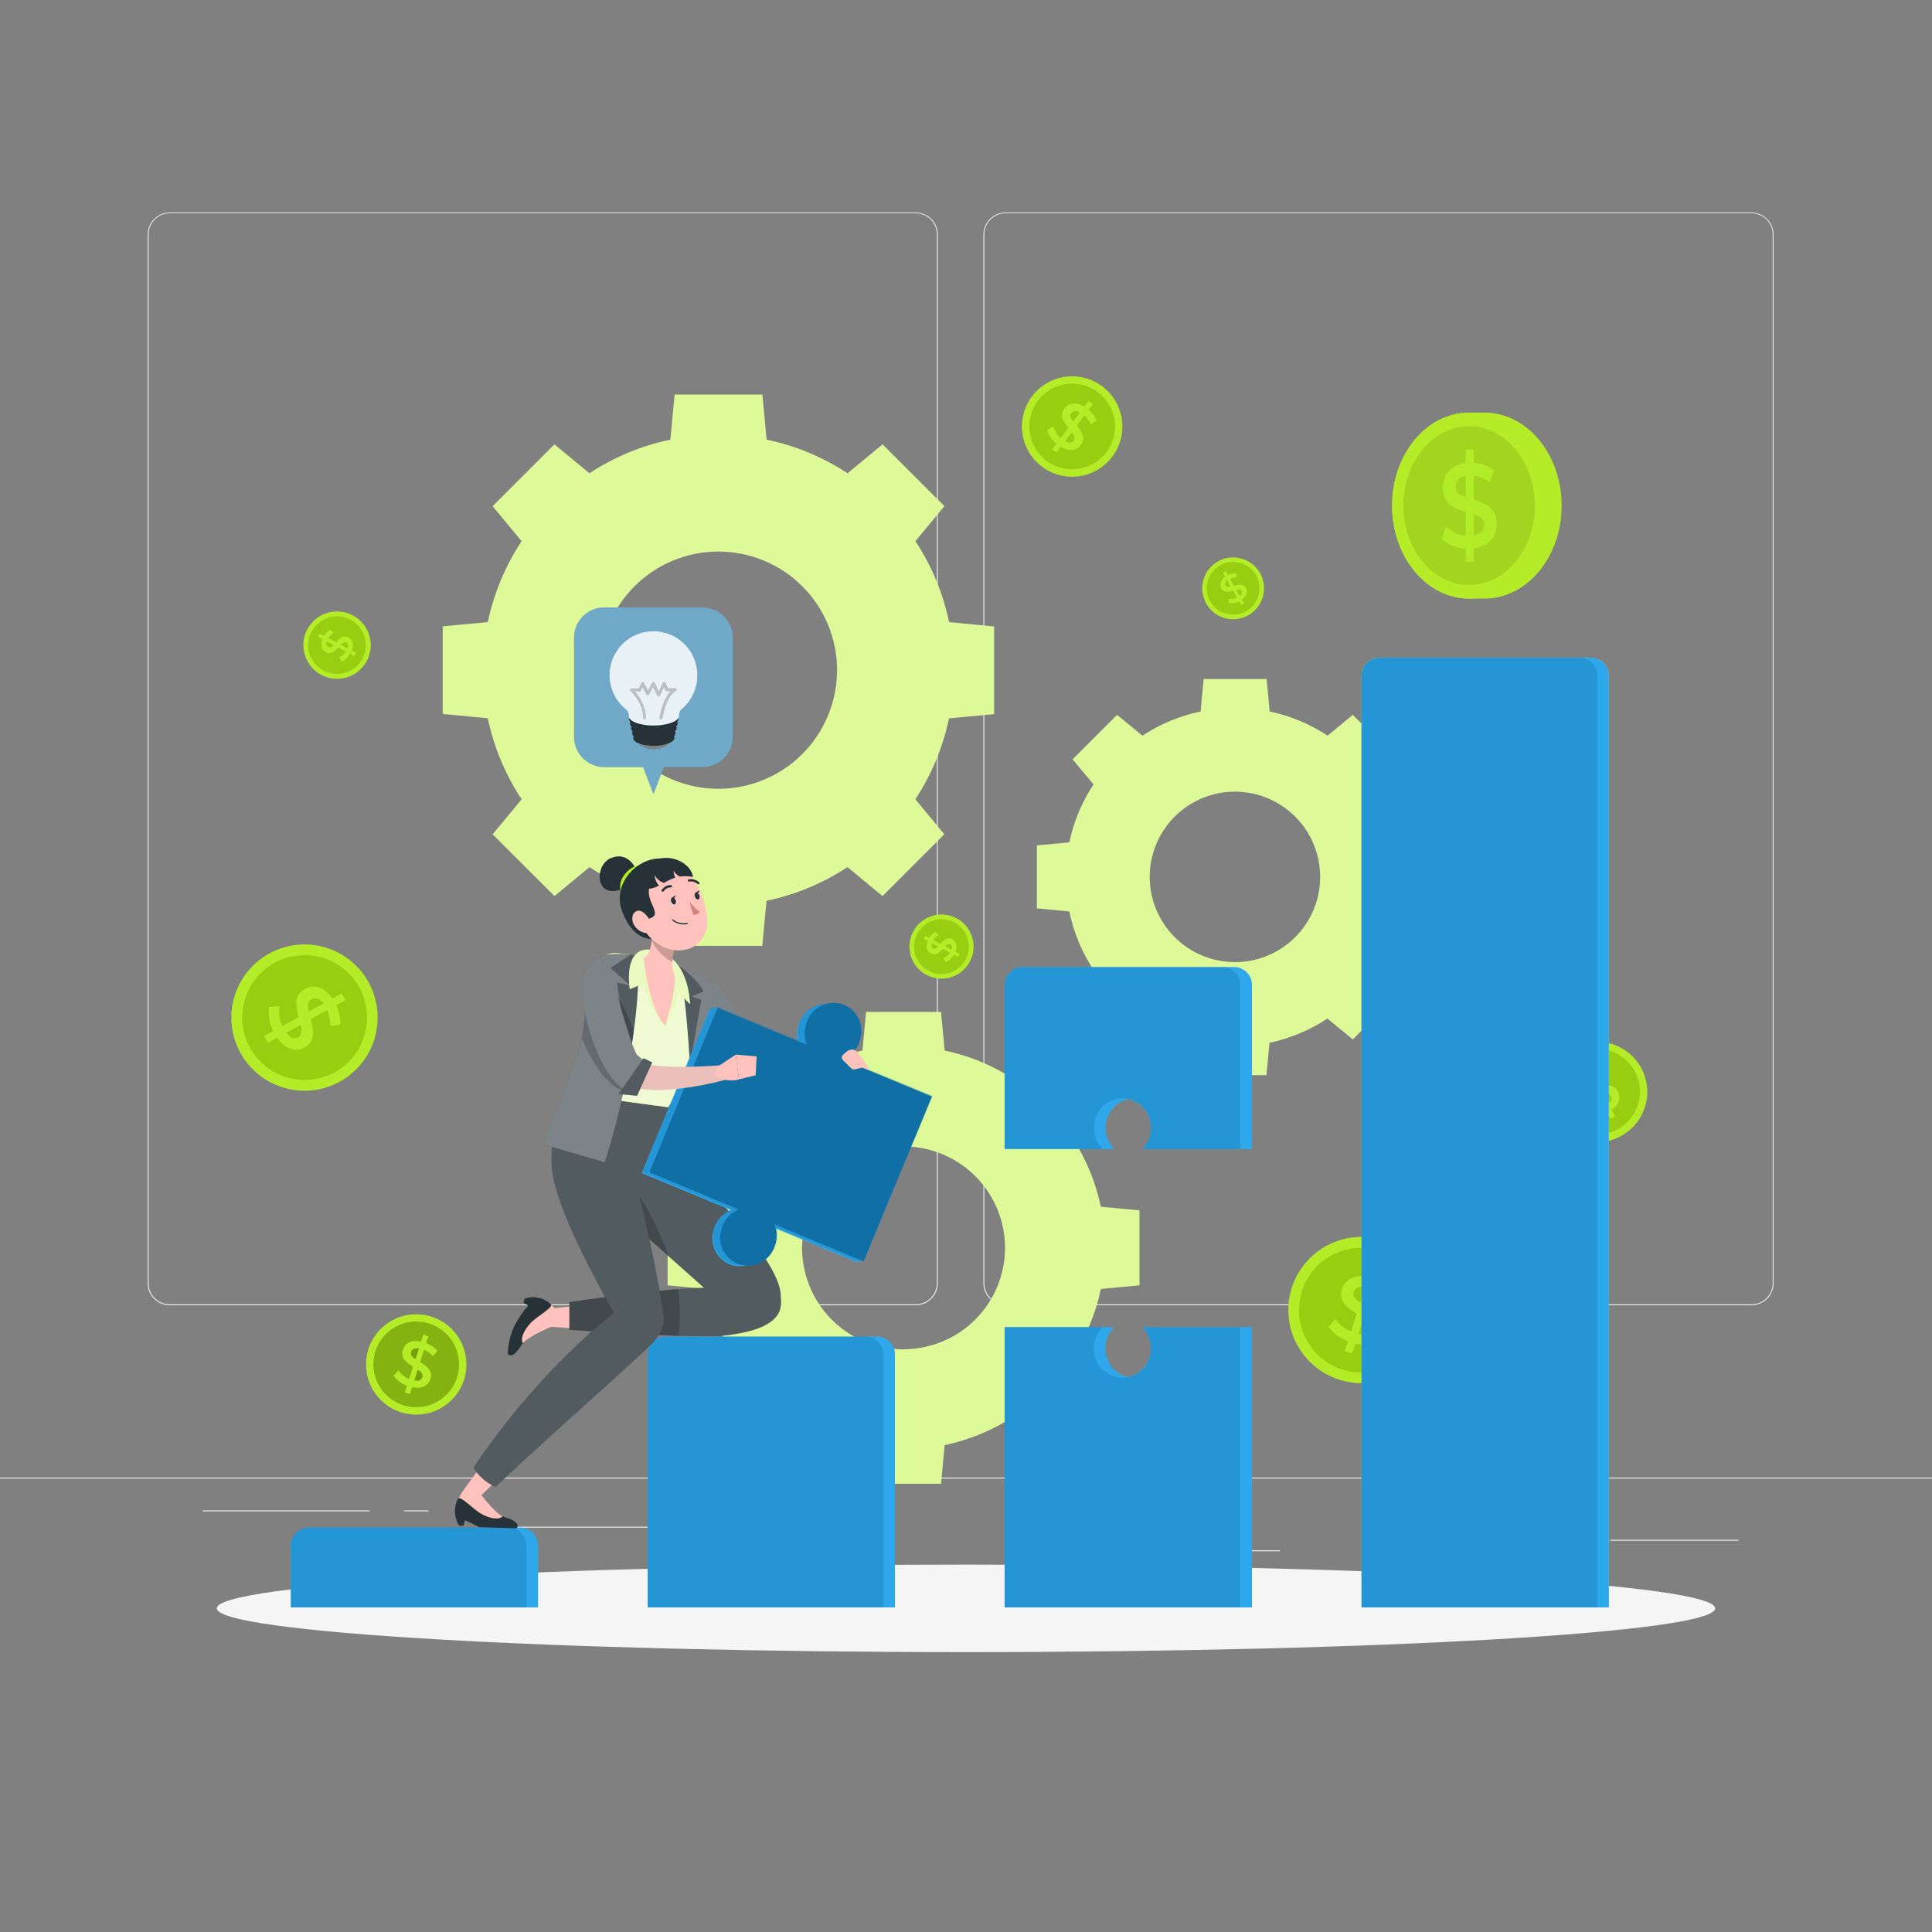 <svg width="2000" height="2000" viewBox="0 0 2000 2000" fill="none" xmlns="http://www.w3.org/2000/svg">
<rect x="0" y="0" width="2000" height="2000" fill="#808080" stroke="none"/>
<path d="M2000 1529.6H0V1530.6H2000V1529.6Z" fill="#EBEBEB"/>
<path d="M1799.6 1593.96H1667.12V1594.96H1799.6V1593.96Z" fill="#EBEBEB"/>
<path d="M1324.88 1604.84H1290.12V1605.84H1324.88V1604.84Z" fill="#EBEBEB"/>
<path d="M1663.12 1556.84H1586.36V1557.84H1663.12V1556.84Z" fill="#EBEBEB"/>
<path d="M382.6 1563.56H209.84V1564.56H382.6V1563.56Z" fill="#EBEBEB"/>
<path d="M443.56 1563.56H418.24V1564.56H443.56V1563.56Z" fill="#EBEBEB"/>
<path d="M900.6 1580.44H525.88V1581.44H900.6V1580.44Z" fill="#EBEBEB"/>
<path d="M948 1351.2H175.64C169.589 1351.19 163.79 1348.78 159.515 1344.5C155.241 1340.21 152.84 1334.41 152.84 1328.36V242.64C152.893 236.624 155.317 230.872 159.586 226.633C163.855 222.394 169.624 220.01 175.64 220H948C954.057 220 959.867 222.406 964.15 226.69C968.434 230.973 970.84 236.782 970.84 242.84V1328.36C970.84 1334.42 968.434 1340.23 964.15 1344.51C959.867 1348.79 954.057 1351.2 948 1351.2ZM175.64 220.8C169.854 220.811 164.31 223.116 160.222 227.211C156.135 231.306 153.84 236.855 153.84 242.64V1328.36C153.84 1334.15 156.135 1339.69 160.222 1343.79C164.31 1347.88 169.854 1350.19 175.64 1350.2H948C953.789 1350.19 959.338 1347.89 963.431 1343.79C967.525 1339.7 969.829 1334.15 969.84 1328.36V242.64C969.829 236.851 967.525 231.302 963.431 227.208C959.338 223.115 953.789 220.811 948 220.8H175.64Z" fill="#EBEBEB"/>
<path d="M1813.24 1351.2H1040.84C1034.79 1351.19 1028.98 1348.78 1024.7 1344.5C1020.42 1340.22 1018.01 1334.41 1018 1328.36V242.64C1018.06 236.62 1020.5 230.868 1024.77 226.63C1029.05 222.392 1034.82 220.01 1040.84 220H1813.24C1819.25 220.021 1825.01 222.409 1829.27 226.647C1833.53 230.885 1835.95 236.631 1836 242.64V1328.36C1836 1334.4 1833.6 1340.2 1829.34 1344.48C1825.07 1348.76 1819.28 1351.18 1813.24 1351.2ZM1040.84 220.8C1035.05 220.811 1029.5 223.115 1025.41 227.208C1021.31 231.302 1019.01 236.851 1019 242.64V1328.36C1019.01 1334.15 1021.31 1339.7 1025.41 1343.79C1029.5 1347.89 1035.05 1350.19 1040.84 1350.2H1813.24C1819.03 1350.19 1824.58 1347.89 1828.67 1343.79C1832.77 1339.7 1835.07 1334.15 1835.08 1328.36V242.64C1835.07 236.851 1832.77 231.302 1828.67 227.208C1824.58 223.115 1819.03 220.811 1813.24 220.8H1040.84Z" fill="#EBEBEB"/>
<path d="M982.48 644C976.255 614.12 964.434 585.686 947.64 560.2L977.64 523.96L913.64 459.96L877.4 489.92C851.903 473.155 823.473 461.348 793.6 455.12L789.2 408.4H698.36L693.96 455.12C664.098 461.341 635.679 473.148 610.2 489.92L573.96 460L509.96 524L539.96 560.24C523.131 585.711 511.256 614.128 504.96 644L458.28 648.4V739.12L504.96 743.52C511.25 773.438 523.139 801.898 540 827.4L510 863.64L574 927.64L610.24 897.64C635.717 914.424 664.135 926.245 694 932.48L698.4 979.16H789.12L793.52 932.48C823.395 926.238 851.825 914.418 877.32 897.64L913.56 927.64L977.56 863.64L947.56 827.4C964.354 801.928 976.175 773.508 982.4 743.64L1029.12 739.24V648.52L982.48 644ZM866.48 693.76C866.48 718.048 859.278 741.79 845.785 761.984C832.291 782.178 813.113 797.918 790.674 807.212C768.235 816.507 743.544 818.939 719.723 814.2C695.902 809.462 674.021 797.767 656.848 780.593C639.674 763.419 627.978 741.538 623.24 717.717C618.502 693.896 620.933 669.205 630.228 646.767C639.522 624.328 655.262 605.149 675.456 591.656C695.651 578.162 719.393 570.96 743.68 570.96C759.82 570.955 775.803 574.131 790.714 580.308C805.625 586.484 819.172 595.539 830.581 606.956C841.99 618.372 851.037 631.925 857.203 646.84C863.37 661.756 866.536 677.74 866.52 693.88L866.48 693.76Z" fill="#DEFA98"/>
<path d="M1242.64 1079.44L1245.8 1113H1311L1314.16 1079.48C1335.55 1074.96 1355.9 1066.47 1374.16 1054.44L1400.4 1076L1446.48 1029.92L1424.92 1004C1436.97 985.682 1445.46 965.26 1449.96 943.8L1483.48 940.64V875.44L1449.96 872.28C1445.44 850.889 1436.95 830.537 1424.92 812.28L1446.48 786.24L1400.4 740L1374.36 761.56C1356.1 749.533 1335.75 741.039 1314.36 736.52L1311.2 702.96H1246L1242.84 736.52C1221.38 741.015 1200.96 749.51 1182.64 761.56L1156.4 740L1110.32 786.08L1132 812C1119.97 830.257 1111.48 850.609 1106.96 872L1073.4 875.16V940.36L1106.96 943.52C1111.42 965.077 1119.92 985.597 1132 1004L1110.44 1030.04L1156.4 1076L1182.44 1054.44C1200.75 1066.49 1221.18 1074.98 1242.64 1079.44ZM1278.4 996C1260.94 996 1243.87 990.819 1229.35 981.112C1214.84 971.405 1203.53 957.61 1196.85 941.472C1190.18 925.334 1188.45 907.58 1191.87 890.457C1195.3 873.333 1203.73 857.611 1216.09 845.28C1228.45 832.949 1244.2 824.564 1261.33 821.186C1278.47 817.809 1296.21 819.59 1312.33 826.306C1328.45 833.021 1342.22 844.369 1351.89 858.911C1361.55 873.454 1366.69 890.538 1366.64 908C1366.58 931.361 1357.25 953.744 1340.71 970.24C1324.17 986.736 1301.76 996 1278.4 996Z" fill="#DEFA98"/>
<path d="M896.56 1536H974.16L977.92 1496C1003.47 1490.65 1027.79 1480.54 1049.6 1466.2L1080.6 1491.84L1135.44 1437L1109.8 1406C1124.14 1384.19 1134.25 1359.87 1139.6 1334.32L1179.6 1330.56V1252.96L1139.6 1249.2C1134.26 1223.64 1124.15 1199.33 1109.8 1177.52L1135.44 1146.52L1080.6 1091.64L1049.6 1117.32C1027.8 1102.96 1003.48 1092.85 977.92 1087.52L974.16 1047.52H896.56L892.8 1087.52C867.242 1092.85 842.921 1102.96 821.12 1117.32L790.12 1091.64L735.24 1146.52L760.92 1177.52C746.566 1199.33 736.456 1223.64 731.12 1249.2L691.12 1252.96V1330.56L731.12 1334.32C736.456 1359.86 746.567 1384.17 760.92 1405.96L735.24 1437L790.12 1491.84L821.12 1466.2C842.932 1480.54 867.248 1490.65 892.8 1496L896.56 1536ZM935.36 1396.88C914.585 1396.88 894.277 1390.72 877.003 1379.18C859.729 1367.64 846.266 1351.23 838.316 1332.04C830.366 1312.84 828.285 1291.72 832.338 1271.35C836.391 1250.97 846.396 1232.26 861.086 1217.57C875.776 1202.88 894.492 1192.87 914.868 1188.82C935.244 1184.77 956.364 1186.85 975.557 1194.8C994.751 1202.75 1011.16 1216.21 1022.7 1233.48C1034.24 1250.76 1040.4 1271.07 1040.4 1291.84C1040.36 1319.67 1029.27 1346.35 1009.58 1366.01C989.884 1385.68 963.191 1396.72 935.36 1396.72V1396.88Z" fill="#DEFA98"/>
<path d="M1304.2 592.96C1307.38 598.439 1308.87 604.739 1308.46 611.062C1308.06 617.386 1305.79 623.447 1301.94 628.479C1298.09 633.511 1292.84 637.287 1286.84 639.328C1280.84 641.369 1274.37 641.583 1268.25 639.943C1262.13 638.304 1256.63 634.884 1252.46 630.118C1248.28 625.352 1245.62 619.454 1244.8 613.171C1243.98 606.888 1245.04 600.503 1247.86 594.826C1250.67 589.148 1255.1 584.434 1260.6 581.28C1267.94 577.069 1276.64 575.935 1284.81 578.123C1292.98 580.312 1299.95 585.646 1304.2 592.96Z" fill="#B4EC28"/>
<path d="M1268.52 606.12C1269.48 607.84 1271.48 607.76 1273.88 607.16L1270.24 600.84C1268 602.68 1267.6 604.56 1268.52 606.12Z" fill="#98CE12"/>
<path d="M1279.72 610.52L1283.36 616.84C1285.72 614.92 1286.12 613.08 1285.24 611.56C1284.36 610.04 1282.2 609.88 1279.72 610.52Z" fill="#98CE12"/>
<path d="M1262.92 585.32C1258.24 588.013 1254.47 592.033 1252.08 596.871C1249.69 601.709 1248.79 607.148 1249.49 612.499C1250.19 617.85 1252.46 622.873 1256.01 626.933C1259.57 630.993 1264.25 633.907 1269.46 635.306C1274.67 636.706 1280.18 636.528 1285.29 634.796C1290.4 633.063 1294.89 629.853 1298.17 625.573C1301.46 621.292 1303.4 616.133 1303.76 610.748C1304.11 605.363 1302.86 599.994 1300.16 595.32C1298.37 592.216 1295.99 589.494 1293.15 587.311C1290.31 585.128 1287.07 583.526 1283.61 582.597C1280.16 581.668 1276.55 581.431 1273 581.898C1269.45 582.365 1266.02 583.528 1262.92 585.32ZM1285.6 620.68L1287.88 624.68L1284.96 626.36L1282.68 622.36C1279.51 624.099 1275.88 624.825 1272.28 624.44L1272 620C1274.97 620.38 1277.98 619.894 1280.68 618.6L1276.68 611.52C1272.2 612.84 1267.2 614 1264.36 609.04C1262.28 605.4 1263.08 600.72 1268.36 597.04L1266.04 593.04L1268.96 591.36L1271.24 595.36C1273.86 594.01 1276.77 593.324 1279.72 593.36L1280.32 597.8C1277.95 597.768 1275.61 598.246 1273.44 599.2L1277.44 606.4C1281.92 605.08 1286.96 603.84 1289.8 608.76C1291.72 612.24 1290.84 616.92 1285.6 620.68Z" fill="#98CE12"/>
<path d="M470.989 1445.47C489.215 1423.3 486.022 1390.56 463.857 1372.33C441.692 1354.11 408.948 1357.3 390.721 1379.47C372.495 1401.63 375.688 1434.37 397.854 1452.6C420.019 1470.83 452.763 1467.63 470.989 1445.47Z" fill="#B4EC28"/>
<path d="M425.48 1399.6C424.48 1402.64 426.76 1404.92 430.12 1407.2L433.76 1395.88C429 1395.12 426.36 1396.8 425.48 1399.6Z" fill="#769F0E"/>
<path d="M432.44 1417.92L428.84 1429.16C433.72 1429.96 436.36 1428.44 437.24 1425.68C438.12 1422.92 436 1420.2 432.44 1417.92Z" fill="#769F0E"/>
<path d="M444.44 1370.12C436.085 1367.44 427.122 1367.29 418.684 1369.7C410.247 1372.11 402.714 1376.97 397.038 1383.67C391.363 1390.36 387.8 1398.58 386.801 1407.3C385.802 1416.02 387.411 1424.84 391.425 1432.64C395.439 1440.45 401.677 1446.89 409.35 1451.14C417.024 1455.4 425.788 1457.29 434.533 1456.56C443.279 1455.84 451.613 1452.54 458.482 1447.08C465.35 1441.61 470.445 1434.24 473.12 1425.88C476.705 1414.68 475.698 1402.52 470.321 1392.06C464.943 1381.61 455.634 1373.72 444.44 1370.12ZM426.6 1436L424.32 1443.12L419.12 1441.44L421.36 1434.4C415.808 1432.44 410.972 1428.86 407.48 1424.12L412.4 1418.6C415.205 1422.57 419.074 1425.66 423.56 1427.52L427.56 1414.8C421.04 1410.8 414.2 1406.08 417.04 1397.24C419.12 1390.72 425.64 1386.6 435.88 1388.8L438.2 1381.6L443.44 1383.28L441.16 1390.36C445.663 1392 449.68 1394.76 452.84 1398.36L448.16 1403.96C445.6 1401.1 442.465 1398.81 438.96 1397.24L434.96 1410.08C441.48 1414.08 448.44 1418.76 445.6 1427.6C443.48 1434.24 436.92 1438.28 426.6 1436Z" fill="#84B210"/>
<path d="M1669.44 1179.74C1696.71 1170.81 1711.59 1141.47 1702.66 1114.19C1693.74 1086.92 1664.39 1072.04 1637.12 1080.97C1609.85 1089.89 1594.97 1119.24 1603.9 1146.51C1612.82 1173.79 1642.17 1188.66 1669.44 1179.74Z" fill="#B4EC28"/>
<path d="M1640 1125.84C1641.64 1128.6 1644.88 1128.4 1648.8 1127.4L1642.68 1117.16C1639.16 1120.24 1638.64 1123.32 1640 1125.84Z" fill="#E0E0E0"/>
<path d="M1658.52 1132.76L1664.56 1142.92C1668.56 1139.76 1669 1136.76 1667.52 1134.28C1666.04 1131.8 1662.52 1131.68 1658.52 1132.76Z" fill="#98CE12"/>
<path d="M1630.6 1092C1623.07 1096.49 1617.03 1103.12 1613.27 1111.04C1609.5 1118.96 1608.16 1127.82 1609.43 1136.5C1610.7 1145.19 1614.51 1153.29 1620.39 1159.81C1626.26 1166.32 1633.94 1170.95 1642.44 1173.1C1650.94 1175.25 1659.9 1174.84 1668.16 1171.9C1676.43 1168.97 1683.64 1163.65 1688.89 1156.62C1694.13 1149.58 1697.17 1141.16 1697.63 1132.4C1698.08 1123.64 1695.93 1114.94 1691.44 1107.4C1685.41 1097.29 1675.62 1090 1664.21 1087.11C1652.8 1084.22 1640.71 1085.98 1630.6 1092ZM1668.32 1149.04L1672.12 1155.48L1667.44 1158.28L1663.64 1151.92C1658.49 1154.79 1652.59 1156.04 1646.72 1155.52L1645.84 1148.2C1650.67 1148.72 1655.55 1147.86 1659.92 1145.72L1653.08 1134.24C1645.8 1136.48 1637.72 1138.48 1633.08 1130.48C1629.6 1124.64 1630.8 1117 1639.24 1110.8L1635.24 1104.32L1639.96 1101.52L1643.76 1107.88C1647.97 1105.6 1652.69 1104.41 1657.48 1104.44L1658.6 1111.64C1654.75 1111.67 1650.95 1112.5 1647.44 1114.08L1654.36 1125.68C1661.68 1123.44 1669.8 1121.28 1674.56 1129.28C1678.04 1135.24 1676.76 1142.88 1668.32 1149.16V1149.04Z" fill="#98CE12"/>
<path d="M1151.44 472.76C1145.26 480.982 1136.78 487.188 1127.08 490.592C1117.37 493.995 1106.87 494.444 1096.91 491.882C1086.95 489.319 1077.97 483.86 1071.12 476.195C1064.26 468.53 1059.83 459.003 1058.38 448.82C1056.94 438.636 1058.55 428.254 1063.01 418.984C1067.46 409.715 1074.57 401.976 1083.43 396.746C1092.28 391.516 1102.49 389.03 1112.76 389.602C1123.03 390.174 1132.9 393.779 1141.12 399.96C1152.14 408.247 1159.42 420.571 1161.35 434.223C1163.29 447.875 1159.72 461.737 1151.44 472.76Z" fill="#B4EC28"/>
<path d="M1108.96 427.68C1107.04 430.24 1108.44 433.16 1110.84 436.4L1118 426.88C1113.76 424.6 1110.72 425.32 1108.96 427.68Z" fill="#98CE12"/>
<path d="M1109.52 447.28L1102.44 456.72C1106.76 459.08 1109.8 458.48 1111.52 456.2C1113.24 453.92 1112 450.56 1109.52 447.28Z" fill="#98CE12"/>
<path d="M1136.56 406.04C1129.55 400.768 1121.13 397.695 1112.37 397.208C1103.61 396.72 1094.9 398.842 1087.35 403.303C1079.79 407.764 1073.73 414.366 1069.93 422.272C1066.13 430.178 1064.75 439.035 1065.98 447.721C1067.21 456.408 1070.99 464.534 1076.84 471.073C1082.69 477.612 1090.35 482.27 1098.84 484.458C1107.34 486.646 1116.29 486.265 1124.57 483.364C1132.85 480.463 1140.09 475.172 1145.36 468.16C1148.86 463.504 1151.41 458.203 1152.86 452.561C1154.32 446.919 1154.64 441.046 1153.83 435.277C1153.01 429.509 1151.06 423.958 1148.1 418.941C1145.14 413.925 1141.22 409.541 1136.56 406.04ZM1098.04 462.52L1093.56 468.52L1089.16 465.24L1093.64 459.28C1089.02 455.631 1085.62 450.665 1083.88 445.04L1090.32 441.44C1091.7 446.072 1094.35 450.227 1097.96 453.44L1105.96 442.76C1101.12 436.88 1096.2 430.16 1101.96 422.76C1105.96 417.32 1113.56 415.56 1122.52 421L1127.04 414.96L1131.44 418.28L1126.96 424.2C1130.67 427.237 1133.56 431.157 1135.36 435.6L1129.12 439.36C1127.63 435.815 1125.42 432.615 1122.64 429.96L1114.64 440.76C1119.48 446.64 1124.52 453.4 1118.96 460.76C1114.6 466.32 1107.08 468 1098.04 462.52Z" fill="#98CE12"/>
<path d="M365.2 637C371.301 640.223 376.309 645.184 379.59 651.253C382.871 657.323 384.278 664.23 383.634 671.099C382.989 677.969 380.322 684.493 375.968 689.847C371.615 695.2 365.772 699.142 359.178 701.174C352.584 703.206 345.536 703.236 338.924 701.262C332.313 699.287 326.436 695.396 322.036 690.081C317.637 684.765 314.913 678.264 314.209 671.401C313.504 664.537 314.852 657.618 318.08 651.52C322.406 643.349 329.799 637.23 338.635 634.507C347.47 631.785 357.025 632.681 365.2 637Z" fill="#B4EC28"/>
<path d="M340 669.88C341.92 670.92 343.68 669.68 345.6 667.72L338.32 664C337.28 667.04 338.08 668.96 340 669.88Z" fill="#98CE12"/>
<path d="M352.72 667.44L359.76 671.16C360.84 668.04 360.16 666.08 358.44 665.2C356.72 664.32 354.68 665.44 352.72 667.44Z" fill="#98CE12"/>
<path d="M322.56 653.88C319.793 659.087 318.632 664.998 319.226 670.865C319.819 676.732 322.14 682.291 325.894 686.838C329.648 691.385 334.667 694.717 340.315 696.41C345.963 698.104 351.987 698.084 357.624 696.352C363.261 694.621 368.257 691.256 371.981 686.684C375.705 682.112 377.988 676.537 378.542 670.667C379.097 664.796 377.897 658.893 375.094 653.704C372.292 648.516 368.013 644.276 362.8 641.52C355.823 637.832 347.668 637.062 340.124 639.379C332.581 641.697 326.264 646.911 322.56 653.88ZM364 673.44L368.44 675.8L366.72 679.04L362.32 676.72C360.373 680.173 357.432 682.96 353.88 684.72L350.84 680.72C353.788 679.316 356.283 677.112 358.04 674.36L350.04 670.16C346.64 674.16 342.68 677.96 337.2 675.04C333.2 672.92 331.16 668.12 333.84 661.6L329.36 659.24L331.08 656L335.48 658.32C337.109 655.546 339.405 653.222 342.16 651.56L345.32 655.32C343.189 656.712 341.376 658.539 340 660.68L348 664.92C351.4 660.92 355.32 656.92 360.8 659.92C364.8 662.08 366.72 666.88 364 673.44Z" fill="#98CE12"/>
<path d="M990.2 950.56C995.998 953.635 1000.76 958.36 1003.87 964.137C1006.98 969.914 1008.32 976.485 1007.7 983.019C1007.08 989.553 1004.54 995.757 1000.39 1000.85C996.251 1005.94 990.693 1009.69 984.42 1011.62C978.148 1013.55 971.444 1013.58 965.154 1011.71C958.865 1009.83 953.273 1006.13 949.084 1001.08C944.896 996.025 942.299 989.844 941.622 983.316C940.945 976.788 942.218 970.205 945.28 964.4C949.402 956.609 956.45 950.774 964.874 948.178C973.298 945.583 982.408 946.44 990.2 950.56Z" fill="#B4EC28"/>
<path d="M966 981.92C967.84 982.88 969.52 981.68 971.32 979.84L964.6 976.28C963.6 979.16 964.36 981.04 966 981.92Z" fill="#98CE12"/>
<path d="M978.32 979.56L985 983.12C986.04 980.12 985.36 978.28 983.76 977.44C982.16 976.6 980 977.64 978.32 979.56Z" fill="#98CE12"/>
<path d="M949.6 966.64C946.968 971.595 945.866 977.219 946.431 982.801C946.997 988.383 949.205 993.672 952.777 997.998C956.349 1002.32 961.124 1005.49 966.498 1007.11C971.872 1008.72 977.603 1008.7 982.967 1007.05C988.331 1005.41 993.085 1002.21 996.63 997.859C1000.17 993.51 1002.35 988.208 1002.88 982.622C1003.41 977.037 1002.27 971.42 999.609 966.482C996.946 961.543 992.878 957.506 987.92 954.88C981.276 951.373 973.513 950.642 966.331 952.846C959.149 955.05 953.133 960.01 949.6 966.64ZM989.12 985.28L993.36 987.52L991.72 990.64L987.52 988.4C985.668 991.672 982.882 994.318 979.52 996L976.6 992.28C979.414 990.951 981.798 988.858 983.48 986.24L975.92 982.24C972.68 985.92 968.96 989.68 963.68 986.88C959.68 984.84 957.96 980.28 960.52 974.08L956.24 971.84L957.88 968.72L961.88 970.96C963.422 968.311 965.61 966.096 968.24 964.52L971.24 968.08C969.15 969.376 967.352 971.093 965.96 973.12L973.6 977.12C976.84 973.48 980.56 969.6 985.8 972.36C989.84 974.44 991.64 979.04 989.12 985.28Z" fill="#98CE12"/>
<path d="M1481.4 1379.4C1476.8 1393.64 1468.08 1406.2 1456.35 1415.49C1444.62 1424.78 1430.39 1430.39 1415.47 1431.6C1400.56 1432.81 1385.62 1429.57 1372.54 1422.3C1359.46 1415.02 1348.83 1404.03 1341.99 1390.72C1335.15 1377.41 1332.41 1362.37 1334.12 1347.5C1335.82 1332.63 1341.9 1318.6 1351.57 1307.18C1361.25 1295.76 1374.09 1287.46 1388.47 1283.34C1402.86 1279.21 1418.14 1279.44 1432.4 1284C1441.89 1287.04 1450.68 1291.92 1458.28 1298.36C1465.88 1304.8 1472.13 1312.68 1476.69 1321.54C1481.24 1330.4 1484 1340.07 1484.81 1350C1485.61 1359.93 1484.46 1369.92 1481.4 1379.4Z" fill="#B4EC28"/>
<path d="M1401.36 1337.68C1399.96 1342.12 1403.28 1345.44 1408.16 1348.76L1413.44 1332.24C1406.52 1331.16 1402.68 1333.6 1401.36 1337.68Z" fill="#98CE12"/>
<path d="M1411.56 1364.36L1406.28 1380.76C1413.36 1381.92 1417.28 1379.68 1418.56 1375.72C1419.84 1371.76 1416.6 1367.72 1411.56 1364.36Z" fill="#98CE12"/>
<path d="M1429 1294.72C1416.82 1290.82 1403.77 1290.62 1391.48 1294.14C1379.19 1297.66 1368.22 1304.75 1359.95 1314.5C1351.69 1324.26 1346.51 1336.25 1345.06 1348.95C1343.61 1361.65 1345.96 1374.5 1351.81 1385.86C1357.66 1397.23 1366.75 1406.61 1377.93 1412.81C1389.11 1419.01 1401.88 1421.75 1414.62 1420.7C1427.36 1419.64 1439.5 1414.83 1449.51 1406.88C1459.52 1398.92 1466.94 1388.18 1470.84 1376C1473.44 1367.92 1474.41 1359.4 1473.71 1350.94C1473.01 1342.48 1470.65 1334.24 1466.77 1326.69C1462.88 1319.14 1457.55 1312.43 1451.07 1306.94C1444.59 1301.46 1437.09 1297.3 1429 1294.72ZM1403.04 1390.72L1399.72 1401.12L1392.12 1398.68L1395.4 1388.36C1387.29 1385.54 1380.23 1380.33 1375.16 1373.4L1382.32 1365.4C1386.41 1371.18 1392.06 1375.69 1398.6 1378.4L1404.56 1359.84C1395.08 1354.04 1385.12 1347.16 1389.24 1334.28C1392.28 1324.84 1401.76 1318.76 1416.68 1322L1420.04 1311.52L1427.64 1313.96L1424.36 1324.28C1430.91 1326.69 1436.76 1330.71 1441.36 1335.96L1434.56 1343.96C1430.83 1339.78 1426.27 1336.43 1421.16 1334.12L1415.12 1352.84C1424.64 1358.68 1434.8 1365.52 1430.68 1378.4C1427.64 1388 1418.08 1394.08 1403.04 1390.88V1390.72Z" fill="#98CE12"/>
<path d="M340.589 1124.73C379.99 1110.72 400.57 1067.42 386.555 1028.02C372.541 988.615 329.239 968.036 289.839 982.05C250.438 996.065 229.858 1039.37 243.873 1078.77C257.887 1118.17 301.189 1138.75 340.589 1124.73Z" fill="#B4EC28"/>
<path d="M322.32 1034.44C318.32 1036.72 318.32 1041.4 319.6 1047.16L334.8 1038.8C330.52 1033.24 326.08 1032.4 322.32 1034.44Z" fill="#98CE12"/>
<path d="M311.36 1060.8L296.24 1069.12C300.6 1074.84 304.96 1075.88 308.64 1073.84C312.32 1071.8 312.72 1066.72 311.36 1060.8Z" fill="#98CE12"/>
<path d="M372 1022.24C365.84 1011.04 356.498 1001.91 345.153 996.022C333.809 990.129 320.972 987.733 308.266 989.135C295.56 990.538 283.554 995.676 273.768 1003.9C263.982 1012.13 256.855 1023.07 253.287 1035.34C249.719 1047.62 249.871 1060.68 253.723 1072.87C257.576 1085.05 264.956 1095.83 274.931 1103.82C284.905 1111.82 297.027 1116.68 309.762 1117.78C322.498 1118.89 335.275 1116.19 346.48 1110.04C361.502 1101.78 372.628 1087.89 377.413 1071.42C382.198 1054.96 380.251 1037.27 372 1022.24ZM287 1074.24L277.44 1079.48L273.44 1072.48L282.92 1067.28C278.992 1059.64 277.458 1051 278.52 1042.48L289.24 1041.56C288.219 1048.58 289.233 1055.74 292.16 1062.2L309.2 1052.84C306.32 1042.08 303.8 1030.24 315.68 1023.72C324.36 1018.92 335.44 1021.08 344.04 1033.68L353.68 1028.4L357.68 1035.4L348 1040.6C351.1 1046.87 352.585 1053.81 352.32 1060.8L341.8 1062C341.936 1056.4 340.915 1050.83 338.8 1045.64L321.56 1055.12C324.44 1065.88 327.16 1077.84 315.28 1084.36C306.68 1089.16 295.68 1086.88 286.92 1074.24H287Z" fill="#98CE12"/>
<path d="M1000 1710.24C1428.33 1710.24 1775.56 1689.97 1775.56 1664.96C1775.56 1639.95 1428.33 1619.68 1000 1619.68C571.67 1619.68 224.44 1639.95 224.44 1664.96C224.44 1689.97 571.67 1710.24 1000 1710.24Z" fill="#F5F5F5"/>
<path d="M1536.84 427.16H1520.84C1476.84 427.16 1441.12 470.24 1441.12 523.4C1441.12 576.56 1476.8 619.64 1520.84 619.64H1536.84C1580.84 619.64 1616.6 576.56 1616.6 523.4C1616.6 470.24 1580.88 427.16 1536.84 427.16Z" fill="#B4EC28"/>
<path d="M1520.8 619.64C1564.85 619.64 1600.56 576.552 1600.56 523.4C1600.56 470.248 1564.85 427.16 1520.8 427.16C1476.75 427.16 1441.04 470.248 1441.04 523.4C1441.04 576.552 1476.75 619.64 1520.8 619.64Z" fill="#B4EC28"/>
<path opacity="0.3" d="M1520.8 605.56C1558.4 605.56 1588.88 568.776 1588.88 523.4C1588.88 478.024 1558.4 441.24 1520.8 441.24C1483.2 441.24 1452.72 478.024 1452.72 523.4C1452.72 568.776 1483.2 605.56 1520.8 605.56Z" fill="#769F0E"/>
<path d="M1525.68 567.68V581.56H1517.28V568C1507.97 567.573 1499.1 563.941 1492.16 557.72L1496.76 545.2C1502.4 550.476 1509.6 553.775 1517.28 554.6V529.88C1505.88 526.52 1493.68 521.88 1493.68 504.88C1493.68 492.24 1501.28 481.24 1517.28 479.36V465.4H1525.68V479.12C1533.21 479.562 1540.46 482.189 1546.52 486.68L1542.32 499.16C1537.39 495.637 1531.68 493.346 1525.68 492.48V517.48C1537.08 520.84 1549.48 525.16 1549.48 542.36C1549.48 554.84 1541.8 565.72 1525.68 567.68ZM1517.28 514.72V492.68C1514.44 492.874 1511.78 494.153 1509.85 496.252C1507.92 498.351 1506.87 501.11 1506.92 503.96C1506.92 509.92 1511.32 512.64 1517.28 514.72ZM1536.36 543.32C1536.36 537.24 1531.84 534.4 1525.68 532.32V554.2C1533.16 552.84 1536.36 548.64 1536.36 543.32Z" fill="#B2EC28"/>
<path d="M1646.8 680.84H1428C1423.08 680.84 1418.36 682.795 1414.88 686.276C1411.4 689.757 1409.44 694.478 1409.44 699.4V1664H1665.44V699.4C1665.45 696.954 1664.97 694.532 1664.03 692.273C1663.09 690.013 1661.72 687.961 1659.99 686.236C1658.25 684.51 1656.2 683.145 1653.93 682.219C1651.67 681.293 1649.25 680.824 1646.8 680.84Z" fill="#B4EC28"/>
<path d="M1646.8 680.84H1428C1423.08 680.84 1418.36 682.795 1414.88 686.276C1411.4 689.757 1409.44 694.478 1409.44 699.4V1664H1665.44V699.4C1665.45 696.954 1664.97 694.532 1664.03 692.273C1663.09 690.013 1661.72 687.961 1659.99 686.236C1658.25 684.51 1656.2 683.145 1653.93 682.219C1651.67 681.293 1649.25 680.824 1646.8 680.84Z" fill="#2EA7EB"/>
<path opacity="0.3" d="M1428 680.84H1634.96C1639.88 680.84 1644.6 682.795 1648.08 686.276C1651.56 689.757 1653.52 694.477 1653.52 699.4V1664H1409.52V699.4C1409.52 694.491 1411.46 689.783 1414.93 686.304C1418.39 682.826 1423.09 680.861 1428 680.84Z" fill="#106FA4"/>
<path d="M1277.36 1001.04H1058.4C1053.51 1001.08 1048.83 1003.06 1045.38 1006.53C1041.93 1010.01 1040 1014.71 1040 1019.6V1189.48H1153.6C1150.72 1186.61 1148.43 1183.19 1146.88 1179.43C1145.33 1175.66 1144.54 1171.63 1144.56 1167.56C1144.48 1160.66 1146.76 1153.94 1151.04 1148.51C1155.31 1143.09 1161.31 1139.3 1168.04 1137.76C1174.77 1139.3 1180.76 1143.09 1185.03 1148.52C1189.29 1153.94 1191.57 1160.66 1191.48 1167.56C1191.5 1171.63 1190.72 1175.66 1189.18 1179.42C1187.63 1183.18 1185.35 1186.6 1182.48 1189.48H1296V1019.6C1296.01 1017.15 1295.53 1014.73 1294.59 1012.47C1293.65 1010.21 1292.28 1008.16 1290.55 1006.44C1288.81 1004.71 1286.76 1003.35 1284.49 1002.42C1282.23 1001.49 1279.81 1001.02 1277.36 1001.04Z" fill="#2EA7EB"/>
<path d="M1194.32 1373.8H1182.32C1185.19 1376.68 1187.47 1380.1 1189.02 1383.86C1190.56 1387.62 1191.34 1391.65 1191.32 1395.72C1191.41 1402.62 1189.13 1409.34 1184.87 1414.76C1180.6 1420.19 1174.61 1423.98 1167.88 1425.52C1161.15 1423.98 1155.15 1420.19 1150.88 1414.77C1146.6 1409.34 1144.32 1402.62 1144.4 1395.72C1144.38 1391.65 1145.17 1387.62 1146.72 1383.85C1148.27 1380.09 1150.56 1376.67 1153.44 1373.8H1040V1664H1296V1373.8H1194.32Z" fill="#2EA7EB"/>
<path opacity="0.3" d="M1182.32 1373.8C1185.19 1376.68 1187.47 1380.1 1189.02 1383.86C1190.56 1387.62 1191.34 1391.65 1191.32 1395.72C1191.47 1399.68 1190.81 1403.63 1189.4 1407.33C1187.98 1411.03 1185.84 1414.41 1183.09 1417.26C1180.34 1420.12 1177.04 1422.39 1173.39 1423.94C1169.74 1425.49 1165.82 1426.29 1161.86 1426.29C1157.9 1426.29 1153.98 1425.49 1150.33 1423.94C1146.68 1422.39 1143.38 1420.12 1140.63 1417.26C1137.88 1414.41 1135.74 1411.03 1134.32 1407.33C1132.91 1403.63 1132.25 1399.68 1132.4 1395.72C1132.38 1391.65 1133.17 1387.62 1134.72 1383.85C1136.27 1380.09 1138.56 1376.67 1141.44 1373.8H1040V1664H1284V1373.8H1182.32Z" fill="#106FA4"/>
<path opacity="0.3" d="M1040 1019.6V1189.48H1141.6C1138.72 1186.61 1136.43 1183.19 1134.88 1179.43C1133.33 1175.66 1132.54 1171.63 1132.56 1167.56C1132.41 1163.6 1133.07 1159.65 1134.48 1155.95C1135.9 1152.25 1138.04 1148.87 1140.79 1146.02C1143.54 1143.16 1146.84 1140.89 1150.49 1139.34C1154.14 1137.79 1158.06 1136.99 1162.02 1136.99C1165.98 1136.99 1169.9 1137.79 1173.55 1139.34C1177.2 1140.89 1180.5 1143.16 1183.25 1146.02C1186 1148.87 1188.14 1152.25 1189.56 1155.95C1190.97 1159.65 1191.63 1163.6 1191.48 1167.56C1191.5 1171.63 1190.72 1175.66 1189.18 1179.42C1187.63 1183.18 1185.35 1186.6 1182.48 1189.48H1284V1019.6C1284.01 1017.16 1283.53 1014.75 1282.6 1012.5C1281.67 1010.25 1280.31 1008.2 1278.59 1006.48C1276.87 1004.75 1274.83 1003.39 1272.58 1002.45C1270.33 1001.52 1267.92 1001.04 1265.48 1001.04H1058.4C1053.51 1001.08 1048.83 1003.06 1045.38 1006.53C1041.93 1010.01 1040 1014.71 1040 1019.6Z" fill="#106FA4"/>
<path d="M727.28 628.8H625.6C621.489 628.795 617.417 629.6 613.618 631.17C609.818 632.739 606.365 635.043 603.456 637.948C600.547 640.853 598.24 644.303 596.665 648.1C595.091 651.898 594.28 655.969 594.28 660.08V762.76C594.28 771.06 597.575 779.02 603.44 784.893C609.305 790.765 617.261 794.07 625.56 794.08H665.8L676.44 822.08L687.04 794.08H727.28C735.58 794.07 743.536 790.765 749.401 784.893C755.266 779.02 758.56 771.06 758.56 762.76V660C758.539 651.718 755.234 643.782 749.37 637.933C743.506 632.085 735.562 628.8 727.28 628.8Z" fill="#106FA4"/>
<path opacity="0.4" d="M727.28 628.8H625.6C621.489 628.795 617.417 629.6 613.618 631.17C609.818 632.739 606.365 635.043 603.456 637.948C600.547 640.853 598.24 644.303 596.665 648.1C595.091 651.898 594.28 655.969 594.28 660.08V762.76C594.28 771.06 597.575 779.02 603.44 784.893C609.305 790.765 617.261 794.07 625.56 794.08H665.8L676.44 822.08L687.04 794.08H727.28C735.58 794.07 743.536 790.765 749.401 784.893C755.266 779.02 758.56 771.06 758.56 762.76V660C758.539 651.718 755.234 643.782 749.37 637.933C743.506 632.085 735.562 628.8 727.28 628.8Z" fill="white"/>
<path d="M676.946 775.497C686.29 775.429 693.833 770.896 693.792 765.373C693.752 759.851 686.144 755.429 676.799 755.498C667.455 755.566 659.913 760.099 659.953 765.622C659.994 771.144 667.602 775.566 676.946 775.497Z" fill="#263238"/>
<path opacity="0.4" d="M676.946 775.497C686.29 775.429 693.833 770.896 693.792 765.373C693.752 759.851 686.144 755.429 676.799 755.498C667.455 755.566 659.913 760.099 659.953 765.622C659.994 771.144 667.602 775.566 676.946 775.497Z" fill="white"/>
<path d="M701 746.96C701.899 746.083 702.429 744.895 702.48 743.64C702.48 738.24 690.88 733.92 676.68 734.04C662.48 734.16 651 738.6 651.04 744.04C651.108 745.288 651.652 746.462 652.56 747.32C652.31 747.86 652.174 748.445 652.16 749.04C652.189 749.657 652.342 750.262 652.61 750.819C652.878 751.375 653.256 751.872 653.72 752.28C653.441 752.825 653.29 753.427 653.28 754.04C653.319 754.659 653.48 755.265 653.755 755.821C654.03 756.377 654.412 756.873 654.88 757.28C654.563 757.827 654.398 758.448 654.4 759.08C654.442 759.697 654.61 760.298 654.891 760.849C655.173 761.399 655.564 761.886 656.04 762.28C655.716 762.826 655.537 763.446 655.52 764.08C655.52 768.6 665.16 772.08 676.96 772.08C688.76 772.08 698.32 768.08 698.28 763.76C698.267 763.119 698.073 762.495 697.72 761.96C698.198 761.57 698.588 761.083 698.864 760.532C699.139 759.98 699.295 759.376 699.32 758.76C699.328 758.122 699.147 757.496 698.8 756.96C699.546 756.402 700.075 755.602 700.294 754.696C700.513 753.791 700.409 752.837 700 752C700.908 751.142 701.452 749.968 701.52 748.72C701.486 748.101 701.308 747.499 701 746.96Z" fill="#263238"/>
<path d="M721.96 698.72C721.93 691.029 719.952 683.471 716.21 676.751C712.468 670.032 707.084 664.37 700.561 660.295C694.039 656.219 686.59 653.863 678.91 653.445C671.23 653.028 663.57 654.564 656.644 657.909C649.718 661.254 643.753 666.299 639.305 672.573C634.857 678.848 632.071 686.147 631.208 693.79C630.345 701.432 631.432 709.169 634.369 716.278C637.305 723.386 641.995 729.635 648 734.44C648.963 735.209 649.725 736.201 650.22 737.33C650.715 738.458 650.928 739.691 650.84 740.92C650.821 741.039 650.821 741.161 650.84 741.28C650.84 746.76 662.6 751.16 677.04 751.04C691.48 750.92 703.12 746.4 703.08 740.88V740.52C702.973 739.291 703.168 738.054 703.65 736.917C704.131 735.781 704.883 734.779 705.84 734C710.96 729.67 715.059 724.262 717.846 718.163C720.633 712.064 722.037 705.425 721.96 698.72Z" fill="#106FA4"/>
<path opacity="0.9" d="M721.96 698.72C721.93 691.029 719.952 683.471 716.21 676.751C712.468 670.032 707.084 664.37 700.561 660.295C694.039 656.219 686.59 653.863 678.91 653.445C671.23 653.028 663.57 654.564 656.644 657.909C649.718 661.254 643.753 666.299 639.305 672.573C634.857 678.848 632.071 686.147 631.208 693.79C630.345 701.432 631.432 709.169 634.369 716.278C637.305 723.386 641.995 729.635 648 734.44C648.963 735.209 649.725 736.201 650.22 737.33C650.715 738.458 650.928 739.691 650.84 740.92C650.821 741.039 650.821 741.161 650.84 741.28C650.84 746.76 662.6 751.16 677.04 751.04C691.48 750.92 703.12 746.4 703.08 740.88V740.52C702.973 739.291 703.168 738.054 703.65 736.917C704.131 735.781 704.883 734.779 705.84 734C710.96 729.67 715.059 724.262 717.846 718.163C720.633 712.064 722.037 705.425 721.96 698.72Z" fill="white"/>
<g opacity="0.2">
<path d="M667.4 744.76C666.966 744.76 666.548 744.587 666.241 744.28C665.933 743.972 665.76 743.555 665.76 743.12C665.76 727.44 652.92 715.44 652.8 715.32C652.573 715.093 652.418 714.805 652.353 714.49C652.288 714.175 652.317 713.849 652.437 713.551C652.556 713.252 652.76 712.996 653.024 712.813C653.288 712.629 653.599 712.528 653.92 712.52H661.4L663.68 707.08C663.79 706.795 663.981 706.547 664.23 706.37C664.479 706.192 664.775 706.091 665.08 706.08C665.389 706.054 665.698 706.119 665.968 706.269C666.239 706.419 666.459 706.645 666.6 706.92L670.88 714.64L674.88 706.84C675.037 706.584 675.253 706.37 675.511 706.216C675.769 706.063 676.061 705.975 676.36 705.96C676.658 705.982 676.945 706.078 677.197 706.238C677.448 706.399 677.655 706.619 677.8 706.88L682.04 715.6L686.04 706.84C686.177 706.561 686.387 706.325 686.648 706.156C686.909 705.987 687.21 705.892 687.52 705.88C687.836 705.891 688.143 705.99 688.404 706.167C688.666 706.344 688.873 706.591 689 706.88L691.36 712.32H698.84C699.195 712.324 699.539 712.444 699.82 712.66C700.102 712.876 700.305 713.178 700.4 713.52C700.497 713.863 700.479 714.229 700.349 714.561C700.219 714.893 699.984 715.173 699.68 715.36C689 721.68 686 743.16 685.96 743.36C685.873 743.763 685.636 744.118 685.299 744.355C684.961 744.592 684.546 744.692 684.137 744.637C683.728 744.581 683.356 744.374 683.093 744.056C682.83 743.737 682.697 743.332 682.72 742.92C682.72 742.08 685.28 724.6 694.16 715.64H690.16C689.84 715.651 689.524 715.565 689.253 715.394C688.982 715.223 688.769 714.974 688.64 714.68L687.28 711.56L683.28 720.16C683.145 720.437 682.935 720.67 682.673 720.833C682.411 720.996 682.109 721.081 681.8 721.08C681.494 721.072 681.196 720.983 680.935 720.821C680.675 720.66 680.463 720.431 680.32 720.16L675.96 711.28L671.96 718.92C671.817 719.176 671.608 719.389 671.355 719.537C671.102 719.684 670.814 719.762 670.52 719.76C669.92 719.76 669.36 719.44 669.08 718.92L665.08 711.52L663.72 714.84C663.59 715.135 663.377 715.386 663.108 715.564C662.838 715.741 662.523 715.837 662.2 715.84H657.4C664.23 723.389 668.23 733.072 668.72 743.24C668.721 743.668 668.553 744.079 668.254 744.386C667.955 744.692 667.548 744.87 667.12 744.88L667.4 744.76Z" fill="black"/>
</g>
<path d="M538.48 1581.4H319.56C317.118 1581.39 314.699 1581.87 312.442 1582.81C310.185 1583.74 308.135 1585.11 306.41 1586.84C304.685 1588.57 303.319 1590.62 302.391 1592.88C301.462 1595.14 300.99 1597.56 301 1600V1664H557V1600C557.011 1597.56 556.539 1595.14 555.613 1592.89C554.687 1590.63 553.325 1588.58 551.604 1586.85C549.883 1585.12 547.838 1583.75 545.586 1582.82C543.334 1581.88 540.919 1581.4 538.48 1581.4Z" fill="#2EA7EB"/>
<path opacity="0.3" d="M319.56 1581.4H526.52C531.443 1581.4 536.163 1583.36 539.644 1586.84C543.125 1590.32 545.08 1595.04 545.08 1599.96V1664H301.08V1600C301.069 1595.08 303.009 1590.37 306.474 1586.88C309.938 1583.39 314.645 1581.42 319.56 1581.4Z" fill="#106FA4"/>
<path d="M908 1383.6H688.96C686.525 1383.6 684.113 1384.08 681.863 1385.01C679.614 1385.95 677.57 1387.31 675.85 1389.04C674.13 1390.76 672.767 1392.81 671.838 1395.06C670.91 1397.31 670.435 1399.72 670.44 1402.16V1664H926.44V1402C926.398 1397.13 924.441 1392.46 920.99 1389.02C917.54 1385.58 912.874 1383.63 908 1383.6Z" fill="#2EA7EB"/>
<path opacity="0.3" d="M688.96 1383.6H896C900.922 1383.6 905.643 1385.56 909.124 1389.04C912.605 1392.52 914.56 1397.24 914.56 1402.16V1664H670.56V1402C670.602 1397.13 672.554 1392.48 675.995 1389.04C679.437 1385.59 684.093 1383.64 688.96 1383.6Z" fill="#106FA4"/>
<path d="M739.64 1019.12C754.76 1028.6 783.24 1085.6 783.24 1085.6L758.16 1105.04L724 1066.48L739.64 1019.12Z" fill="#263238"/>
<path opacity="0.4" d="M783.24 1085.6L758.16 1105.04L739.28 1084L724 1066.48L729.6 1049.72L739.84 1019.12C754.76 1028.6 783.24 1085.6 783.24 1085.6Z" fill="white"/>
<path opacity="0.2" d="M739.28 1084L724 1066.48L729.6 1049.72C734.409 1060.64 737.667 1072.18 739.28 1084Z" fill="black"/>
<path d="M711.08 1204.8L607.44 1189.76L618.56 1076.56L723.76 1088.08L711.08 1204.8Z" fill="#263238"/>
<path opacity="0.3" d="M711.08 1204.8L607.44 1189.76L618.56 1076.56L723.76 1088.08L711.08 1204.8Z" fill="white"/>
<path d="M563.52 1373.08L645 1378.72L643.16 1347.08L555.12 1356.08" fill="#FFC2BC"/>
<path d="M543.08 1344.36L541.84 1348.8L546.96 1351.56C541.103 1358.03 536.151 1365.27 532.24 1373.08C528.234 1381.98 525.98 1391.57 525.6 1401.32C525.6 1401.32 529.84 1408.88 539.6 1392.6C540.068 1391.81 540.618 1391.07 541.24 1390.4C548.36 1382.4 567.04 1373.12 567.04 1373.12L572.88 1352.8C572.106 1351.92 571.277 1351.09 570.4 1350.32C566.834 1346.91 562.397 1344.55 557.578 1343.5C552.758 1342.45 547.742 1342.75 543.08 1344.36Z" fill="#263238"/>
<path d="M570.4 1350.32C572.6 1353.88 556 1362.32 548.96 1370C542.72 1376.84 538.4 1385.28 541.28 1390.44C548.4 1382.44 571.84 1373 571.84 1373L576.52 1356.68C576.52 1356.68 572 1352 570.4 1350.32Z" fill="#FFC2BC"/>
<path d="M691.64 1146.2L703.12 1199.2C703.12 1199.2 808.6 1301.44 808.16 1341.2C808.16 1349.44 816.56 1374.48 752.44 1382.28C720.08 1386.28 589.44 1376.6 589.44 1376.6V1348C589.44 1348 680.12 1334.04 728.8 1333.12L621.32 1237.36L585.08 1191.24L613.08 1126.8L691.64 1146.2Z" fill="#263238"/>
<path opacity="0.2" d="M752.44 1382.28C735.785 1383.45 719.075 1383.61 702.4 1382.76C652.96 1381.28 589.44 1376.6 589.44 1376.6V1348C589.44 1348 652.64 1338.28 701.84 1334.52C711.6 1333.8 720.76 1333.28 728.8 1333.12L692.2 1300.52L621.32 1237.36L607.44 1219.68L585.08 1191.24L613.08 1126.8L691.76 1146.28L703.24 1199.28C703.24 1199.28 808.72 1301.52 808.28 1341.28C808 1349.44 816.56 1374.48 752.44 1382.28Z" fill="white"/>
<path opacity="0.2" d="M621.32 1237.28L607.44 1219.6L633.96 1203.2C633.96 1203.2 668.52 1234.2 692.2 1300.44L621.32 1237.28Z" fill="black"/>
<path opacity="0.2" d="M702.4 1382.76C652.96 1381.28 589.44 1376.6 589.44 1376.6V1348C589.44 1348 652.64 1338.28 701.84 1334.52C704.262 1350.5 704.451 1366.73 702.4 1382.76Z" fill="black"/>
<path d="M475.281 1579.28H479.881L481.321 1573.64L496.321 1580.96L534.801 1582.08C534.801 1582.08 541.081 1576.12 522.801 1570.68C521.906 1570.39 521.036 1570.03 520.201 1569.6C510.561 1564.72 497.121 1548.84 497.121 1548.84L476.001 1548.24C472.892 1552.76 471.159 1558.09 471.01 1563.58C470.86 1569.06 472.302 1574.47 475.161 1579.16L475.281 1579.28Z" fill="#263238"/>
<path d="M474.32 1551.36C477.2 1548.32 489.48 1562.36 498.64 1567.36C506.64 1571.72 516.08 1573.84 520.32 1569.76C510.68 1564.88 495.92 1544.44 495.92 1544.44L478.92 1543.92C478.92 1543.92 475.36 1549.4 474.32 1551.36Z" fill="#FFC2BC"/>
<path d="M497.24 1548.96L555.68 1491.96L530.88 1472.24L478.92 1543.88" fill="#FFC2BC"/>
<path d="M686 1356C678.96 1308.4 664.56 1247.32 652.56 1200L647.16 1140L589.44 1130.04C589.44 1130.04 561.44 1179.6 574.36 1226.4C584.28 1262.8 606.36 1307.04 635.44 1359.08C571.96 1409.64 519.72 1474.84 490.08 1519.36C492.468 1523.41 495.494 1527.04 499.04 1530.12C503.11 1534.06 507.943 1537.12 513.24 1539.12C559.84 1494.56 623.64 1439.12 668.6 1397.08C683.64 1383.52 689.76 1372.24 686 1356Z" fill="#263238"/>
<path opacity="0.2" d="M686 1356C678.96 1308.4 664.56 1247.32 652.56 1200L647.16 1140L589.44 1130.04C589.44 1130.04 561.44 1179.6 574.36 1226.4C584.28 1262.8 606.36 1307.04 635.44 1359.08C571.96 1409.64 519.72 1474.84 490.08 1519.36C492.468 1523.41 495.494 1527.04 499.04 1530.12C503.11 1534.06 507.943 1537.12 513.24 1539.12C559.84 1494.56 623.64 1439.12 668.6 1397.08C683.64 1383.52 689.76 1372.24 686 1356Z" fill="white"/>
<path d="M739.64 1019.12C739.64 1019.12 730.84 1090.12 691.64 1146.2C691.64 1146.2 608.04 1135.68 589.44 1130.2C601 1095.96 607.92 1073.08 612.72 1008.84C613.88 993.36 627.92 984.44 643.24 987.2C658.316 988.229 673.197 991.187 687.52 996C705.333 1002.68 722.737 1010.4 739.64 1019.12Z" fill="#B4EC28"/>
<path opacity="0.8" d="M739.64 1019.12C737.015 1036.87 732.921 1054.37 727.4 1071.44C719.246 1097.99 707.195 1123.19 691.64 1146.2C691.64 1146.2 608.04 1135.68 589.4 1130.2C591.6 1123.76 593.64 1117.72 595.48 1111.72C601.893 1091.39 606.34 1070.5 608.76 1049.32C610.08 1039.32 611.16 1028 612.28 1014.92C612.28 1012.96 612.56 1010.92 612.72 1008.88C613.88 993.36 627.92 984.44 643.24 987.2C645.4 987.6 650 987.68 657.24 988.72C657.92 988.72 658.56 988.72 659.2 988.96C668.808 990.516 678.278 992.83 687.52 995.88C692.16 997.36 697.64 999.52 703.52 1001.96C720.72 1009.4 739.64 1019.12 739.64 1019.12Z" fill="white"/>
<path d="M655.56 1066.68C654.52 1075.52 653.32 1084.92 651.76 1094.92C651.52 1096.36 651.36 1097.16 651.36 1097.16C649.76 1107.32 647.8 1118.04 645.48 1129.16C640.344 1154.13 633.868 1178.81 626.08 1203.08L561.84 1184.68C561.84 1184.68 592.6 1108.68 600.04 1083.6C600.891 1080.71 601.585 1077.77 602.12 1074.8C604.84 1060.4 605.88 1041.44 607.48 1025.4C608.84 1011.8 610.64 1000.24 614.2 995.28C620.68 986.28 642.2 987.28 652.96 988.16H653.36C655.16 988.16 656.64 988.52 657.64 988.68H659.2C660.037 1014.74 658.82 1040.82 655.56 1066.68Z" fill="#263238"/>
<path d="M703.36 1002.04C703.36 1002.04 725.4 1049.72 706.36 1208.04L720.12 1204.36L728 1098.24C728 1098.24 739.68 1039.72 739.76 1019.12C739.64 1019.12 712.84 1002.68 703.36 1002.04Z" fill="#263238"/>
<path opacity="0.4" d="M655.56 1066.68C654.52 1075.52 653.32 1084.92 651.76 1094.92C651.52 1096.36 651.36 1097.16 651.36 1097.16C649.76 1107.32 647.8 1118.04 645.48 1129.16C640.344 1154.13 633.868 1178.81 626.08 1203.08L561.84 1184.68C561.84 1184.68 592.6 1108.68 600.04 1083.6C600.891 1080.71 601.585 1077.77 602.12 1074.8C604.84 1060.4 605.88 1041.44 607.48 1025.4C608.84 1011.8 610.64 1000.24 614.2 995.28C620.68 986.28 642.2 987.28 652.96 988.16H653.36C655.16 988.16 656.64 988.52 657.64 988.68H659.2C660.037 1014.74 658.82 1040.82 655.56 1066.68Z" fill="white"/>
<path opacity="0.4" d="M703.36 1002.04C703.36 1002.04 725.4 1049.72 706.36 1208.04L720.12 1204.36L728 1098.24C728 1098.24 739.68 1039.72 739.76 1019.12C739.64 1019.12 712.84 1002.68 703.36 1002.04Z" fill="white"/>
<path d="M656 1068C654.32 1080.68 652.6 1090.8 652 1095.12C651.76 1096.56 651.6 1097.36 651.6 1097.36L641.68 1036L638.72 1017.12L652.96 1020.48L632 1002.04L652.96 988.28H653.36L657.64 988.8H659.2C662.68 1008.84 659.28 1043.16 656 1068Z" fill="#263238"/>
<path d="M703.36 1002.04L700.52 998.28C700.52 998.28 720.52 1010.96 728.24 1026.28L716 1031.52L725.96 1035.08L714.24 1102.08C714.24 1102.08 710.24 1027.76 703.56 1004.72" fill="#263238"/>
<path opacity="0.2" d="M656 1068C654.32 1080.68 652.6 1090.8 652 1095.12C651.76 1096.56 651.6 1097.36 651.6 1097.36L641.68 1036L638.72 1017.12L652.96 1020.48L632 1002.04L652.96 988.28H653.36L657.64 988.8H659.2C662.68 1008.84 659.28 1043.16 656 1068Z" fill="white"/>
<path opacity="0.2" d="M703.36 1002.04L700.52 998.28C700.52 998.28 720.52 1010.96 728.24 1026.28L716 1031.52L725.96 1035.08L714.24 1102.08C714.24 1102.08 710.24 1027.76 703.56 1004.72" fill="white"/>
<path opacity="0.2" d="M656 1068C654.32 1080.68 652.6 1090.8 652 1095.12C651.76 1096.56 651.6 1097.36 651.6 1097.36C650 1107.52 648.04 1118.24 645.72 1129.36C626.92 1123.56 612.16 1097.96 602.36 1075C605.08 1060.6 606.12 1041.64 607.72 1025.6C617.12 1021.6 627.72 1019.28 633.96 1024.48C637.203 1027.83 639.902 1031.66 641.96 1035.84C647.362 1045.77 652.002 1056.09 655.84 1066.72L656 1068Z" fill="black"/>
<path d="M652 1024C652 1024 642.24 968.4 686.24 986.64C714 998.12 714.24 1039.52 714.24 1039.52L701.96 1026.92C698.457 1039.1 694.072 1051.01 688.84 1062.56C678.342 1049.41 670.7 1034.22 666.4 1017.96L652 1024Z" fill="#B4EC28"/>
<path opacity="0.7" d="M652 1024C652 1024 642.24 968.4 686.24 986.64C714 998.12 714.24 1039.52 714.24 1039.52L701.96 1026.92C698.457 1039.1 694.072 1051.01 688.84 1062.56C678.342 1049.41 670.7 1034.22 666.4 1017.96L652 1024Z" fill="white"/>
<path d="M698.52 1010.68C699.92 1027.28 688.64 1061.6 688.64 1061.6C671.56 1044.92 666.2 991.2 666.2 991.2C671.24 990.64 673.56 981.96 674.64 973.6C675.28 968.371 675.587 963.107 675.56 957.84L703.08 967.2C698.931 976.27 696.529 986.04 696 996C695.847 998.939 696.089 1001.89 696.72 1004.76C697.211 1006.76 697.812 1008.74 698.52 1010.68Z" fill="#FFC2BC"/>
<path opacity="0.2" d="M703.08 967.2C698.931 976.27 696.529 986.04 696 996C686.733 990.904 679.24 983.104 674.52 973.64C675.16 968.411 675.467 963.147 675.44 957.88L703.08 967.2Z" fill="black"/>
<path d="M657.36 897.84C657.36 897.84 649.36 881.08 632.2 888.36C615.04 895.64 615.84 931.44 643.84 920.36C671.84 909.28 657.36 897.84 657.36 897.84Z" fill="#263238"/>
<path d="M667.4 896.44C667.4 896.44 657.68 892.24 647.4 904.2C637.12 916.16 644.12 930.08 646.8 928.6C649.48 927.12 668.76 904 667.4 896.44Z" fill="#B4EC28"/>
<path d="M688.92 968.88C688.92 968.88 660.28 985.32 644.28 944.08C628.28 902.84 687.4 868.08 705.92 903.2C724.44 938.32 688.92 968.88 688.92 968.88Z" fill="#263238"/>
<path d="M656 934.6C664 958.16 666.96 968.28 682.44 977.92C705.76 992.4 733 979 732.16 953.92C731.4 931.32 718.36 896.6 692.16 892.2C686.596 891.118 680.844 891.534 675.494 893.405C670.143 895.276 665.385 898.534 661.707 902.847C658.028 907.16 655.562 912.373 654.559 917.952C653.557 923.531 654.054 929.276 656 934.6Z" fill="#FFC2BC"/>
<path d="M674.12 914.12C663.24 933.28 693.56 949.16 666.12 951.96C638.68 954.76 644.04 914.4 659.08 903.24C674.12 892.08 674.12 914.12 674.12 914.12Z" fill="#263238"/>
<path d="M659.04 903.52C664.84 919.52 668.12 923.52 682.16 916.84C679.495 913.841 677.954 910.009 677.8 906C679.813 909.818 683.247 912.692 687.36 914C691.043 911.745 694.959 909.894 699.04 908.48C697.922 906.299 697.32 903.89 697.28 901.44C698.827 904.019 701.093 906.091 703.8 907.4C708.325 906.79 712.919 906.925 717.4 907.8C714.8 890.28 682.6 876 659.04 903.52Z" fill="#263238"/>
<path d="M694.76 933.12C695.36 935.12 696.88 936.52 698.2 936.2C699.52 935.88 700.08 934.08 699.48 932.2C698.88 930.32 697.36 928.8 696.04 929.08C694.72 929.36 694.2 931.08 694.76 933.12Z" fill="#263238"/>
<path d="M719.32 928C719.88 930 721.44 931.4 722.72 931.08C724 930.76 724.6 928.96 724 927.08C723.4 925.2 721.88 923.68 720.6 923.96C719.32 924.24 718.72 926.04 719.32 928Z" fill="#263238"/>
<path d="M720 924L724.36 921.56C724.36 921.56 723.08 926 720 924Z" fill="#263238"/>
<path d="M713.48 932.84C716.59 937.053 720.234 940.845 724.32 944.12C723.497 945.074 722.469 945.83 721.311 946.329C720.154 946.827 718.899 947.057 717.64 947L713.48 932.84Z" fill="#D4827D"/>
<path d="M708.4 956.96C709.543 956.904 710.68 956.757 711.8 956.52C711.875 956.502 711.946 956.468 712.008 956.421C712.069 956.374 712.12 956.315 712.158 956.248C712.196 956.18 712.219 956.105 712.226 956.028C712.233 955.951 712.224 955.873 712.2 955.8C712.187 955.716 712.155 955.636 712.108 955.565C712.062 955.494 712 955.434 711.928 955.389C711.857 955.343 711.776 955.314 711.692 955.302C711.608 955.29 711.522 955.296 711.44 955.32C708.903 955.88 706.274 955.87 703.742 955.289C701.21 954.707 698.839 953.57 696.8 951.96C696.752 951.882 696.687 951.815 696.609 951.766C696.531 951.717 696.443 951.687 696.352 951.677C696.261 951.668 696.168 951.679 696.082 951.711C695.996 951.743 695.918 951.794 695.854 951.86C695.791 951.927 695.744 952.007 695.716 952.095C695.689 952.182 695.682 952.275 695.696 952.366C695.71 952.457 695.745 952.543 695.798 952.618C695.85 952.694 695.92 952.756 696 952.8C699.485 955.658 703.897 957.139 708.4 956.96Z" fill="#263238"/>
<path d="M656.84 958.32C658.143 960.313 659.848 962.011 661.845 963.306C663.843 964.601 666.089 965.464 668.44 965.84C674.32 966.52 675.8 959.72 673 953.52C670.48 947.96 664.4 940.92 659.08 943.12C653.76 945.32 653.2 953.04 656.84 958.32Z" fill="#FFC2BC"/>
<path d="M686.28 923.08C686.44 923.062 686.594 923.01 686.732 922.927C686.871 922.844 686.989 922.733 687.08 922.6C687.897 921.383 688.997 920.384 690.287 919.687C691.576 918.99 693.015 918.617 694.48 918.6C694.634 918.611 694.788 918.59 694.933 918.539C695.079 918.487 695.212 918.407 695.324 918.302C695.437 918.196 695.527 918.069 695.588 917.928C695.649 917.786 695.681 917.634 695.68 917.48C695.662 917.153 695.527 916.844 695.299 916.609C695.071 916.373 694.766 916.228 694.44 916.2C692.565 916.202 690.72 916.67 689.072 917.564C687.423 918.458 686.024 919.749 685 921.32C684.912 921.459 684.853 921.614 684.826 921.776C684.798 921.938 684.803 922.104 684.84 922.264C684.878 922.424 684.946 922.575 685.042 922.708C685.138 922.841 685.26 922.954 685.4 923.04C685.682 923.145 685.99 923.159 686.28 923.08Z" fill="#263238"/>
<path d="M723.16 915.48C723.464 915.469 723.751 915.34 723.96 915.12C724.158 914.864 724.248 914.541 724.21 914.219C724.173 913.898 724.011 913.604 723.76 913.4C722.304 912.074 720.559 911.105 718.664 910.57C716.768 910.036 714.775 909.95 712.84 910.32C712.689 910.36 712.547 910.432 712.425 910.53C712.303 910.628 712.203 910.751 712.131 910.891C712.059 911.03 712.018 911.183 712.009 911.34C712 911.497 712.025 911.653 712.08 911.8C712.182 912.105 712.394 912.361 712.676 912.517C712.958 912.673 713.288 912.717 713.6 912.64C715.137 912.389 716.711 912.485 718.206 912.921C719.701 913.357 721.079 914.122 722.24 915.16C722.363 915.275 722.508 915.362 722.666 915.417C722.825 915.473 722.993 915.494 723.16 915.48Z" fill="#263238"/>
<path d="M695.52 929.2L699.88 926.76C699.88 926.76 698.52 931.04 695.52 929.2Z" fill="#263238"/>
<path d="M894.08 1305.48L964.64 1135.2L872.32 1096.96C876.953 1094.97 881.037 1091.89 884.227 1087.98C887.416 1084.08 889.616 1079.46 890.64 1074.52C891.971 1068.79 891.567 1062.8 889.48 1057.3C887.393 1051.8 883.717 1047.04 878.92 1043.64C875.674 1041.44 872.004 1039.95 868.145 1039.26C864.286 1038.57 860.326 1038.7 856.52 1039.64C850.288 1039.44 844.144 1041.16 838.925 1044.57C833.707 1047.99 829.669 1052.93 827.36 1058.72C824.863 1064.73 824.303 1071.37 825.76 1077.72L742.84 1043.36L734.84 1044.12L664.28 1214.36L756.6 1252.64C751.965 1254.62 747.875 1257.69 744.679 1261.59C741.483 1265.49 739.274 1270.11 738.24 1275.04C736.914 1280.77 737.324 1286.77 739.418 1292.27C741.512 1297.77 745.196 1302.52 750 1305.92C753.246 1308.12 756.917 1309.61 760.776 1310.3C764.634 1310.99 768.595 1310.86 772.4 1309.92C778.633 1310.12 784.777 1308.4 789.995 1304.99C795.213 1301.57 799.252 1296.63 801.56 1290.84C804.058 1284.83 804.617 1278.19 803.16 1271.84L886.08 1306.2L894.08 1305.48Z" fill="#2EA7EB"/>
<path opacity="0.3" d="M894.8 1304.65L965.36 1134.37L873.04 1096.13C877.673 1094.14 881.757 1091.06 884.946 1087.16C888.135 1083.25 890.336 1078.63 891.36 1073.69C892.691 1067.96 892.287 1061.97 890.2 1056.47C888.113 1050.97 884.437 1046.22 879.64 1042.81C876.394 1040.62 872.723 1039.13 868.865 1038.44C865.006 1037.75 861.046 1037.88 857.24 1038.81C851.007 1038.61 844.863 1040.33 839.645 1043.75C834.427 1047.16 830.388 1052.1 828.08 1057.89C825.582 1063.91 825.023 1070.55 826.48 1076.89L743.56 1042.53L735.56 1043.29L665 1213.53L757.32 1251.81C752.684 1253.8 748.595 1256.87 745.399 1260.77C742.203 1264.67 739.994 1269.28 738.96 1274.21C737.633 1279.95 738.043 1285.95 740.138 1291.44C742.232 1296.94 745.916 1301.7 750.72 1305.09C753.966 1307.29 757.637 1308.78 761.495 1309.47C765.354 1310.16 769.314 1310.03 773.12 1309.09C779.353 1309.3 785.497 1307.58 790.715 1304.16C795.933 1300.75 799.972 1295.81 802.28 1290.01C804.778 1284 805.337 1277.36 803.88 1271.01L886.8 1305.37L894.8 1304.65Z" fill="#106FA4"/>
<path d="M964.64 1135.2L872.32 1096.96C876.953 1094.97 881.037 1091.89 884.227 1087.98C887.416 1084.08 889.616 1079.46 890.64 1074.52C892.57 1067.27 891.605 1059.56 887.95 1053.01C884.295 1046.47 878.237 1041.6 871.057 1039.43C863.876 1037.27 856.137 1037.99 849.475 1041.43C842.813 1044.87 837.751 1050.77 835.36 1057.88C832.176 1065.44 832.104 1073.95 835.16 1081.56L742.84 1043.28L672.28 1213.52L764.6 1252C759.96 1253.99 755.868 1257.06 752.671 1260.97C749.475 1264.88 747.269 1269.5 746.24 1274.44C744.496 1281.63 745.576 1289.22 749.258 1295.64C752.94 1302.06 758.944 1306.83 766.034 1308.96C773.123 1311.08 780.759 1310.41 787.368 1307.08C793.977 1303.75 799.056 1298.01 801.56 1291.04C804.678 1283.47 804.678 1274.97 801.56 1267.4L893.92 1305.68L964.64 1135.2Z" fill="#106FA4"/>
<path d="M881 1105.8L872.6 1097.4C872.233 1097.05 871.941 1096.63 871.742 1096.17C871.542 1095.71 871.439 1095.21 871.439 1094.7C871.439 1094.19 871.542 1093.69 871.742 1093.23C871.941 1092.77 872.233 1092.35 872.6 1092L876.6 1088.56C877.409 1087.82 878.364 1087.27 879.403 1086.93C880.442 1086.58 881.541 1086.47 882.629 1086.58C883.717 1086.69 884.768 1087.03 885.714 1087.58C886.661 1088.13 887.481 1088.87 888.12 1089.76L898.2 1103.64L899.36 1107.64L893.2 1105.08L885.6 1106.88C884.804 1107.1 883.966 1107.12 883.162 1106.93C882.358 1106.74 881.615 1106.35 881 1105.8Z" fill="#FFC2BC"/>
<path d="M634.72 1025.28C641.04 1048.96 645.84 1074.56 656.88 1096.4C656.88 1096.76 658.08 1097.88 660.88 1099.04C672.52 1103.68 688.68 1104 702.04 1104.36C717.24 1104.56 732.84 1103.68 748 1102.68C749.929 1102.54 751.841 1103.12 753.363 1104.31C754.884 1105.51 755.905 1107.23 756.225 1109.13C756.546 1111.04 756.143 1113 755.095 1114.62C754.047 1116.25 752.43 1117.42 750.56 1117.92C735.036 1122.12 719.218 1125.14 703.24 1126.96C685.64 1128.68 669.72 1129.96 651.52 1124.64C643.943 1122.38 637.366 1117.59 632.88 1111.08L630.76 1107.92C620.88 1091.36 615.48 1073.48 610.08 1055.48C608 1047.48 606.08 1040.08 604.36 1031.96C603.922 1029.96 603.882 1027.89 604.242 1025.87C604.603 1023.86 605.357 1021.93 606.462 1020.21C608.694 1016.72 612.218 1014.27 616.26 1013.38C618.262 1012.94 620.33 1012.9 622.347 1013.26C624.363 1013.62 626.29 1014.38 628.015 1015.48C631.499 1017.71 633.954 1021.24 634.84 1025.28H634.72Z" fill="#EBC0BB"/>
<path d="M743.2 1104L761.6 1091.8L765.04 1117.4C760.727 1118.58 756.203 1118.78 751.804 1117.97C747.406 1117.16 743.248 1115.36 739.64 1112.72L743.2 1104Z" fill="#FFC2BC"/>
<path d="M783.24 1093.6L782.24 1113.12L765.04 1117.32L761.6 1091.72L783.24 1093.6Z" fill="#FFC2BC"/>
<path d="M619.48 991.2C597.32 999.2 599.24 1030.72 610.68 1068.72C622.12 1106.72 639.92 1130.24 657.28 1132.72L673.04 1101.68C668.192 1099.02 663.657 1095.83 659.52 1092.16C653.04 1084.16 632 1004.88 632 1004.88L619.48 991.2Z" fill="#263238"/>
<path opacity="0.4" d="M619.48 991.2C597.32 999.2 599.24 1030.72 610.68 1068.72C622.12 1106.72 639.92 1130.24 657.28 1132.72L673.04 1101.68C668.192 1099.02 663.657 1095.83 659.52 1092.16C653.04 1084.16 632 1004.88 632 1004.88L619.48 991.2Z" fill="white"/>
<path d="M675.12 1099.84L666.2 1095.44L640.32 1132.56L659.52 1134.36L675.12 1099.84Z" fill="#263238"/>
<path opacity="0.2" d="M675.12 1099.84L666.2 1095.44L640.32 1132.56L659.52 1134.36L675.12 1099.84Z" fill="white"/>
</svg>
